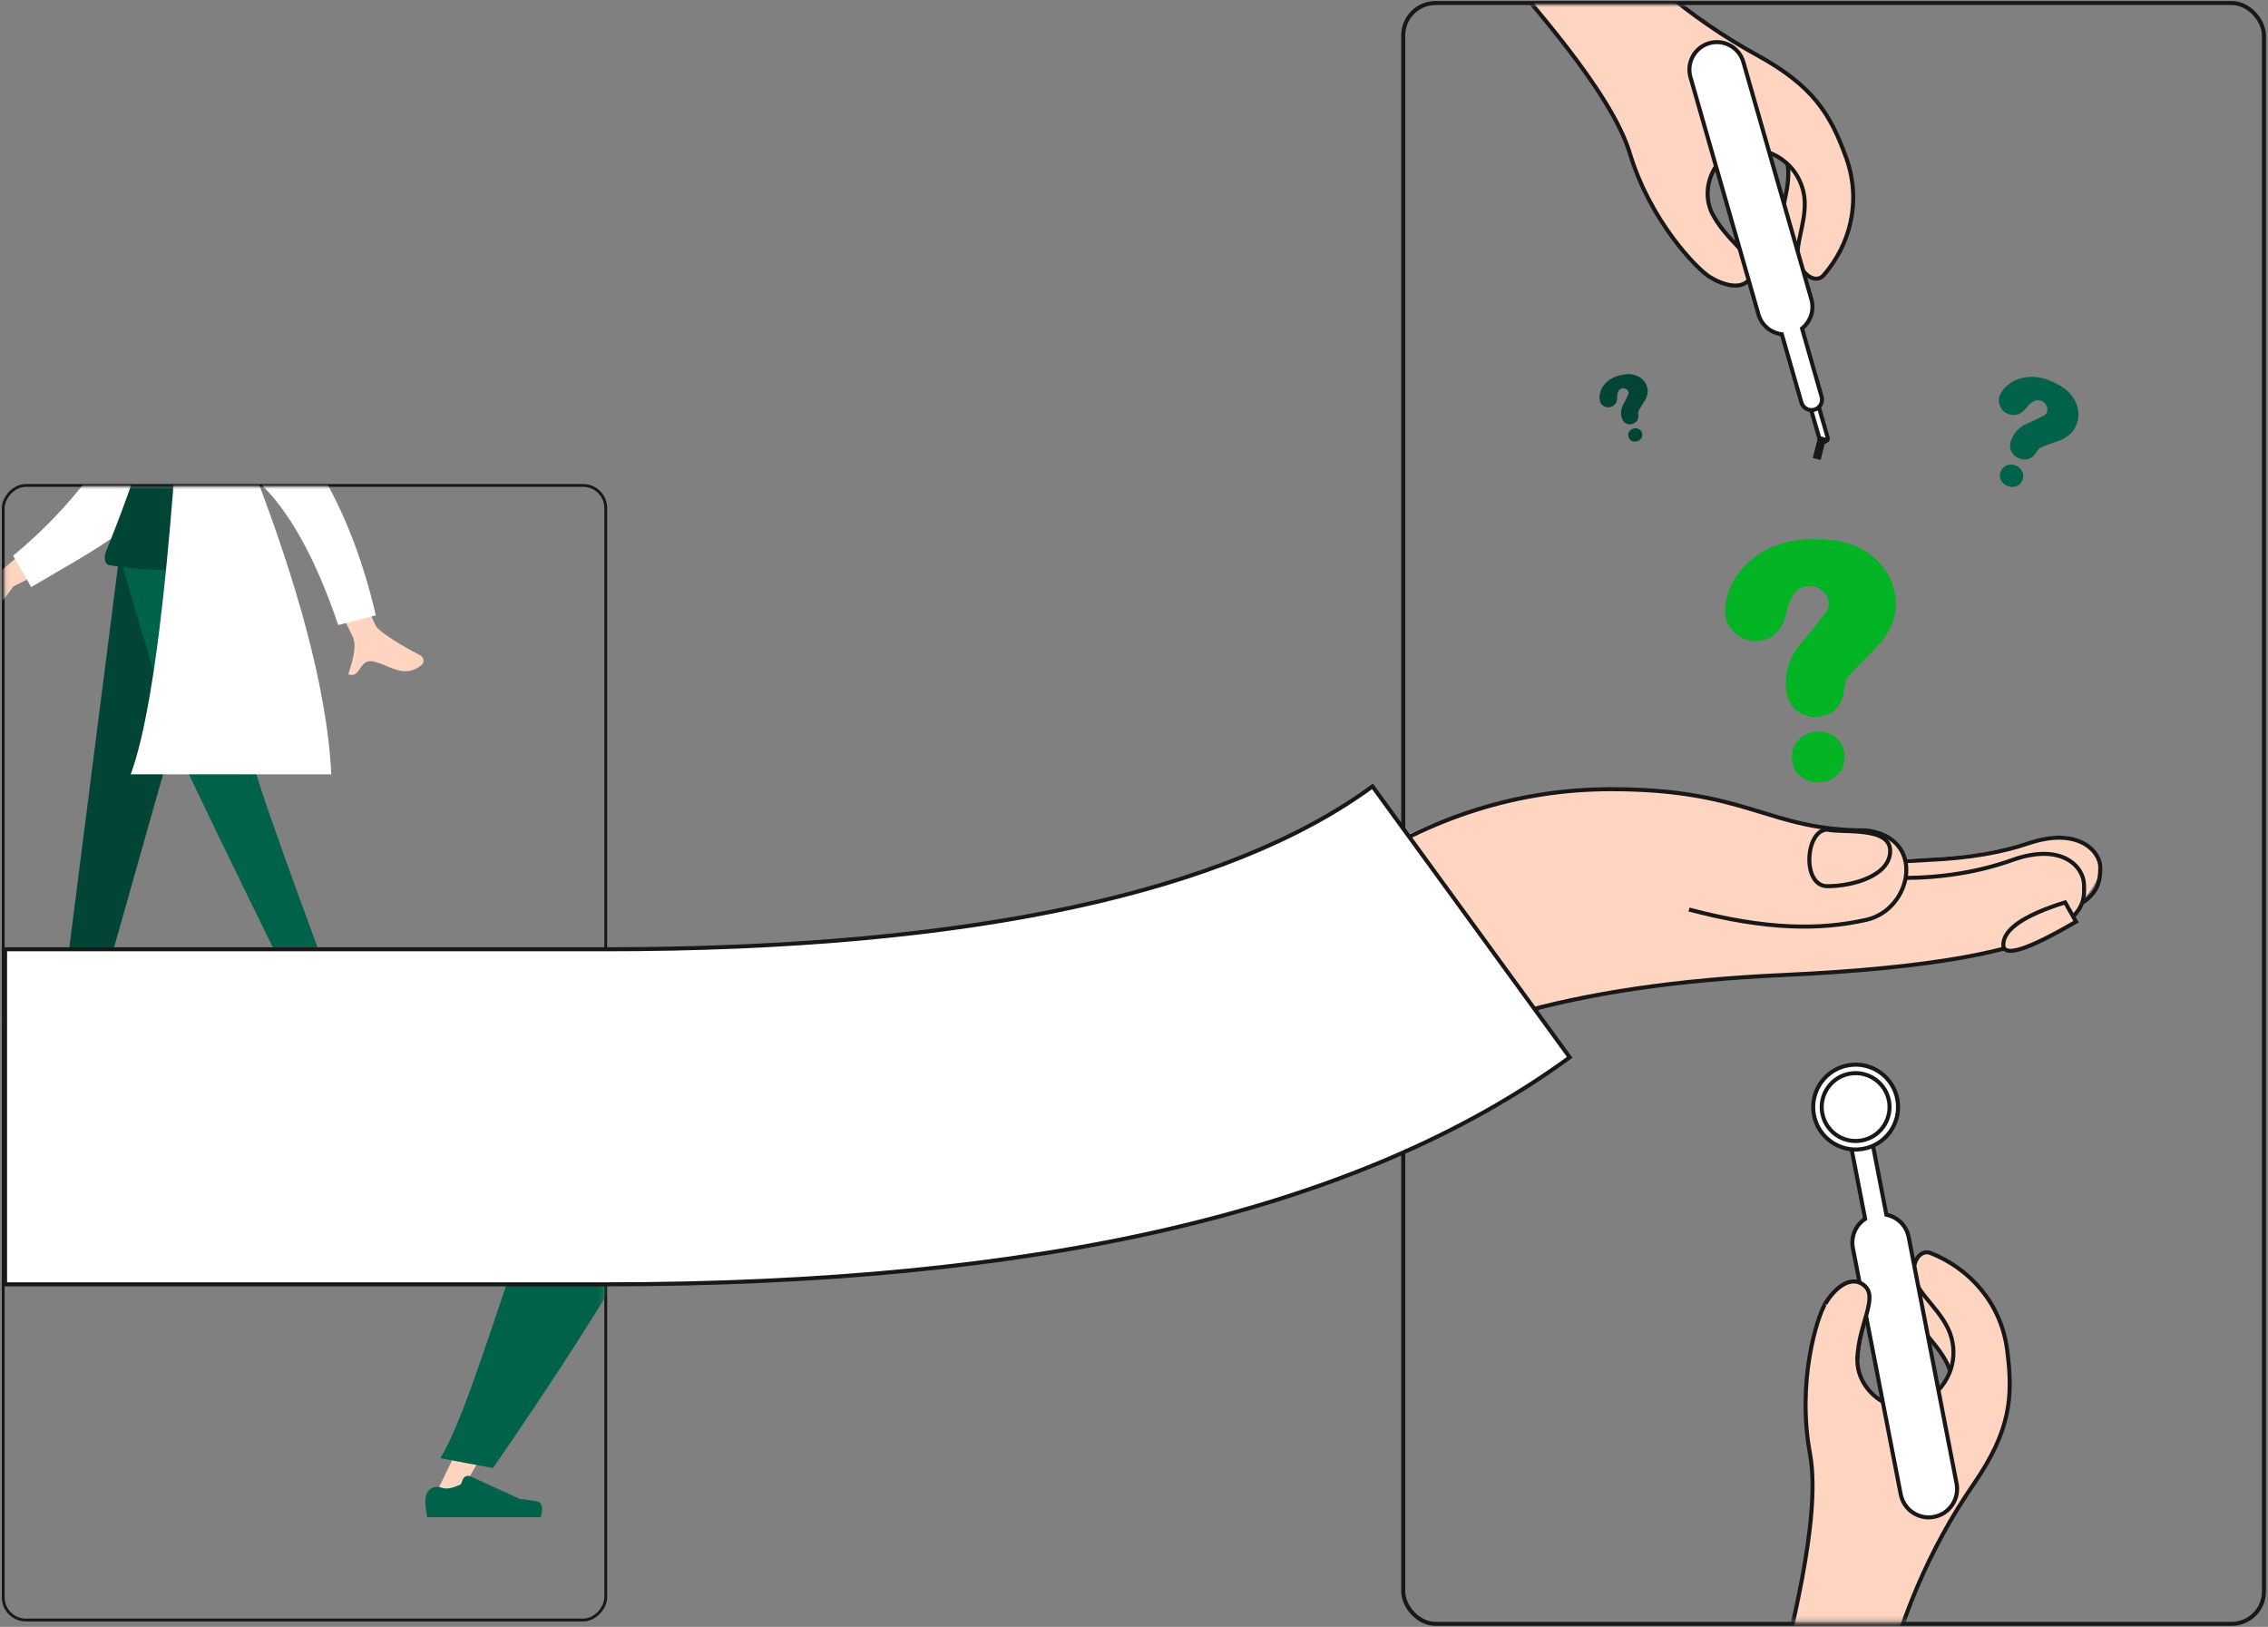 <?xml version="1.0" encoding="UTF-8"?>
<svg width="449px" height="322px" viewBox="0 0 449 322" version="1.1" xmlns="http://www.w3.org/2000/svg" xmlns:xlink="http://www.w3.org/1999/xlink">
    <rect x="0" y="0" width="449" height="322" fill="#808080" stroke="none"/>
    <!-- Generator: Sketch 64 (93537) - https://sketch.com -->
    <title>local-network-detail1</title>
    <desc>Created with Sketch.</desc>
    <defs>
        <rect id="path-1" x="0.163" y="0" width="118.72" height="224" rx="4.48"></rect>
        <rect id="path-3" x="0" y="0" width="54.4" height="113.6"></rect>
        <rect id="path-5" x="0" y="0" width="61.894" height="103.072"></rect>
        <rect id="path-7" x="0" y="0" width="70.4" height="94.4"></rect>
        <polygon id="path-9" points="-2.78739994e-13 -9.31936261e-14 59.731 -9.31936261e-14 59.598 116.078 -2.78739994e-13 101.054"></polygon>
    </defs>
    <g id="Kollega.app,-SLL-ja-SHL-WEB" stroke="none" stroke-width="1" fill="none" fill-rule="evenodd">
        <g id="Kollega-app-leiska" transform="translate(-824, -2526)">
            <g id="Local-network" transform="translate(0, 2329)">
                <g id="local-network-detail1" transform="translate(747, 117.36)">
                    <rect id="Mask" x="0" y="0" width="600" height="481.6"></rect>
                    <g id="Group-12" transform="translate(76.8, 80)">
                        <g id="Group-55" transform="translate(0, 96)">
                            <g id="Group-54" transform="translate(60.26, 112) scale(-1, 1) translate(-60.26, -112) translate(0.26, 0)">
                                <g id="Group-23" transform="translate(0.257, 0)">
                                    <mask id="mask-2" fill="white">
                                        <use xlink:href="#path-1"></use>
                                    </mask>
                                    <rect stroke="#181818" stroke-width="0.56" x="-0.117" y="-0.28" width="119.28" height="224.56" rx="4.48"></rect>
                                    <g id="😍Human/Standing" mask="url(#mask-2)">
                                        <g transform="translate(35.559, -48.628)">
                                            <g id="Head/Front" transform="translate(41.962, 0.347)">
                                                <g id="Head" transform="translate(0.312, 1.083)" fill="#B28B67">
                                                    <path d="M15.227,3.569 C17.54,7.79 17.265,18.497 14.275,19.251 C13.083,19.552 10.543,18.815 7.957,17.289 L9.581,28.527 L0,28.527 L3.298,13.478 C1.459,11.364 0.214,8.774 0.422,5.872 C1.021,-2.491 12.913,-0.651 15.227,3.569 Z"></path>
                                                </g>
                                                <path d="M10.345,0.544 C13.033,0.77 15.434,1.572 16.114,2.049 C16.114,4.54 15.621,5.279 11.409,5.214 C10.374,5.749 9.578,6.67 8.749,7.878 C9.116,12.879 10.086,15.379 11.66,15.379 C14.02,15.379 16.023,13.913 17.058,13.913 C17.813,13.913 17.645,14.837 17.144,15.523 C16.732,16.089 14.721,16.634 14.721,17.511 C14.721,18.388 16.31,17.71 16.31,18.23 C16.31,19.09 16.589,20.708 15.063,20.708 C13.519,20.708 9.093,20.157 8.334,17.914 C7.844,16.467 7.528,13.468 7.384,8.917 C7.29,8.904 7.195,8.899 7.099,8.899 C5.776,8.899 4.704,9.948 4.704,11.243 C4.704,11.901 4.98,12.495 5.425,12.92 C4.871,13.686 4.25,14.486 3.538,15.312 C0.864,13.741 -1.12,9.144 1.494,4.728 C2.217,2.565 3.852,1.409 5.784,0.873 C7.349,0.232 8.974,0.16 10.345,0.544 Z" id="Hair" fill="#191847"></path>
                                            </g>
                                            <g id="Bottom/Skinny-Jeans-1" transform="translate(17.308, 61.982)">
                                                <polygon id="Leg" fill="#024435" points="22.194 0 36.382 49.633 46.733 86.215 54.284 86.215 43.283 0"></polygon>
                                                <path d="M18.4,0 C18.071,25.581 16.952,39.534 16.608,41.858 C16.263,44.182 11.053,58.968 0.978,86.215 L8.799,86.215 C21.626,60.076 28.786,45.291 30.28,41.858 C31.774,38.426 36.383,24.473 43.326,0 L18.4,0 Z" id="Leg" fill="#00624B"></path>
                                                <g id="Left-Shoe" transform="translate(0, 84.95)" fill="#00624B">
                                                    <path d="M0,8.287 L0.391,0.027 L8.594,0.027 C12.484,2.78 17.562,5.009 23.829,6.714 L23.829,8.287 L8.985,8.287 L3.906,7.5 L3.906,8.287 L0,8.287 Z" id="Shoe"></path>
                                                </g>
                                                <g id="Right-Shoe" transform="translate(45.914, 84.95)" fill="#024435">
                                                    <path d="M0,8.287 L0.391,0.027 L8.594,0.027 C12.484,2.78 17.562,5.009 23.829,6.714 L23.829,8.287 L8.985,8.287 L3.906,7.5 L3.906,8.287 L0,8.287 Z" id="Shoe"></path>
                                                </g>
                                            </g>
                                            <g id="Body/Long-Sleeve-1" transform="translate(0.358, 20.378)">
                                                <path d="M19.192,30.996 L26.101,32.005 C18.685,48.185 14.709,56.742 14.174,57.676 C12.969,59.777 14.386,63.437 14.94,65.374 C12.14,66.187 13.034,61.837 9.494,62.922 C6.262,63.912 3.595,66.158 0.394,63.488 C0.001,63.16 -0.33,62.086 0.92,61.461 C4.036,59.903 8.611,57.052 9.322,56.001 C10.292,54.568 13.582,46.233 19.192,30.996 L19.192,30.996 Z M72.512,35.34 L84.287,45.378 C87.59,46.528 90.324,47.863 92.488,49.381 C92.987,49.907 93.563,50.943 91.362,50.616 L90.89,50.548 C88.839,50.259 86.806,50.098 86.474,50.783 C86.116,51.52 87.392,52.522 86.703,53.503 C86.244,54.156 84.42,52.308 81.229,47.957 L69.294,41.967 L72.512,35.34 Z" id="Skin" fill="#FFD5C1"></path>
                                                <path d="M46.219,4.187 L50.359,2.396 C57.416,16.422 67.274,29.728 82.728,40.343 L79.704,46.84 C66.379,40.444 53.876,35.663 48.024,24.828 C46.06,21.191 46.481,8.718 46.219,4.187 Z" id="Coat-Back" fill="#FFFFFF" transform="translate(64.473, 24.618) rotate(5) translate(-64.473, -24.618) "></path>
                                                <path d="M33.365,43.73 C45.628,45.037 55.281,45.037 62.322,43.73 C63.195,43.568 63.332,42.099 62.928,41.102 C56.627,25.578 52.307,12.033 52.307,1.25 C51.151,1.836 49.128,1.924 46.237,1.514 C38.469,12.625 34.899,25.375 33.365,43.73 Z" id="Shirt" fill="#024435"></path>
                                                <path d="M44.318,0.379 L44.306,0.582 L47.543,0.582 C48.29,4.995 50.627,64.205 57.795,84.55 L58.014,85.154 L18.302,85.154 C19.163,67.064 25.954,45.334 32.834,27.15 C26.75,32.747 21.449,42.232 16.928,55.604 L16.928,55.604 L9.489,53.684 C15.02,29.719 26.391,12.105 43.602,0.841 L43.714,0.582 L44.001,0.582 L44.318,0.379 Z" id="Coat-Front" fill="#FFFFFF"></path>
                                            </g>
                                        </g>
                                    </g>
                                    <g id="Group-53" mask="url(#mask-2)">
                                        <g transform="translate(-15.997, 152.628) scale(-1, 1) translate(15.997, -152.628) translate(-67.997, 100.128)">
                                            <path d="M71.771,7.289 C64.353,13.341 67.279,66.525 66.784,67.193 C66.564,67.49 54.795,70.001 31.477,74.724 L32.492,78.841 C59.776,77.536 74.211,75.871 75.797,73.846 C78.069,70.946 80.853,54.712 84.149,25.144 L71.771,7.289 Z" id="Leg" fill="#FFD5C1" transform="translate(57.813, 43.065) rotate(-55) translate(-57.813, -43.065) "></path>
                                            <path d="M35.42,70.397 L37.206,77.029 C57.551,79.406 70.954,76.536 75.665,72.049 C78.806,69.058 81.598,52.868 84.039,23.479 L70.798,4.569 C53.138,17.897 63.761,61.652 63.311,62.652 C62.861,63.652 52.135,64.423 35.42,70.397 Z" id="Pant" fill="#181818" transform="translate(59.73, 41.227) rotate(-55) translate(-59.73, -41.227) "></path>
                                            <g id="Right-Show" stroke-width="1" fill="none" transform="translate(76.856, 87.527) rotate(20) translate(-76.856, -87.527) translate(64.856, 83.027)">
                                                <path d="M0.517,4.178 C0.435,4.533 0.394,4.833 0.394,5.08 C0.394,5.775 0.513,6.79 0.749,8.124 C1.574,8.124 8.983,8.124 22.978,8.124 C23.556,6.256 23.222,5.247 21.978,5.098 C20.733,4.949 19.699,4.814 18.876,4.694 L9.214,0.48 C8.647,0.232 7.987,0.492 7.739,1.058 C7.737,1.063 7.736,1.067 7.734,1.071 L7.356,1.969 L7.356,1.969 C6.203,2.495 5.267,2.758 4.547,2.758 C4.221,2.758 3.826,2.686 3.361,2.543 L3.361,2.543 C2.179,2.178 0.925,2.84 0.559,4.021 C0.544,4.073 0.529,4.125 0.517,4.178 Z" id="shoe" fill="#181818"></path>
                                            </g>
                                            <polygon id="Leg" fill="#FFD5C1" points="42.343 10.08 22.118 58.633 2.24 99.68 6.93 99.68 58.24 10.08"></polygon>
                                            <g id="Left-Shot" stroke-width="1" fill="none" transform="translate(0, 95.2)">
                                                <path d="M0.547,4.32 C0.448,4.743 0.398,5.097 0.398,5.383 C0.398,6.12 0.518,7.195 0.757,8.608 C1.591,8.608 9.081,8.608 23.229,8.608 C23.813,6.629 23.476,5.56 22.217,5.402 C20.959,5.244 19.914,5.101 19.082,4.974 L9.33,0.516 C8.768,0.259 8.103,0.506 7.846,1.069 C7.839,1.084 7.832,1.1 7.826,1.117 L7.436,2.087 L7.436,2.087 C6.271,2.644 5.325,2.923 4.596,2.923 C4.27,2.923 3.876,2.848 3.413,2.699 L3.413,2.699 C2.236,2.321 0.974,2.969 0.595,4.147 C0.577,4.204 0.561,4.262 0.547,4.32 Z" id="shoe" fill="#00624B"></path>
                                            </g>
                                            <path d="M3.36,92.129 L13.8,94.08 C21.873,82.255 55.656,33.771 59.36,11.2 L36.118,11.2 C23.748,27.516 11.055,80.109 3.36,92.129 Z" id="Pant" fill="#00624B"></path>
                                        </g>
                                    </g>
                                </g>
                            </g>
                        </g>
                        <rect id="Mask" stroke="#181818" stroke-width="0.8" x="278" y="0.24" width="170.4" height="320.8" rx="6.4"></rect>
                        <g id="Group-9" transform="translate(348.8, 207.04)">
                            <mask id="mask-4" fill="white">
                                <use xlink:href="#path-3"></use>
                            </mask>
                            <g id="Mask"></g>
                            <g mask="url(#mask-4)">
                                <g transform="translate(26.077, 65.641) rotate(-279) translate(-26.077, -65.641) translate(-36.923, 17.641)">
                                    <g id="Group-39-Copy-2" stroke="none" stroke-width="1" fill="none" transform="translate(65.669, 48.077) rotate(-69) translate(-65.669, -48.077) translate(34.669, -3.923)">
                                        <mask id="mask-6" fill="white">
                                            <use xlink:href="#path-5"></use>
                                        </mask>
                                        <g id="Mask"></g>
                                        <g id="Group-39" mask="url(#mask-6)">
                                            <g transform="translate(-21.722, 1.532)">
                                                <path d="M41.909,75.27 C30.777,75.045 20.255,83.817 18.959,86.467 C17.662,89.117 45.457,85.815 45.822,91.86 C46.188,97.905 42.891,102.378 38.08,103.897 C33.269,105.415 27.474,102.998 24.355,104.126 C21.236,105.254 20.038,108.242 21.848,109.532 C28.492,114.264 37.639,115.895 46.187,111.804 C54.736,107.713 50.868,101.009 55.779,89.139 C61.723,74.771 73.605,62.518 91.427,52.379 C86.143,47.098 81.319,42.277 76.954,37.915 C71.182,43.683 54.374,74.963 41.909,75.27 Z" id="Path-3-Copy" stroke="#181818" stroke-width="0.8" fill="#FFD5C1" transform="translate(55.171, 76.025) scale(1, -1) rotate(-45) translate(-55.171, -76.025) "></path>
                                                <path d="M41.009,60.591 C27.56,66.164 19.121,76.528 17.824,79.178 C16.528,81.828 15.452,86.491 19.023,87.676 C22.594,88.86 24.759,82.581 30.34,78.71 C35.92,74.84 44.322,78.525 44.688,84.57 C45.053,90.615 41.757,95.089 36.946,96.607 C32.134,98.126 26.34,95.708 23.22,96.836 C20.101,97.964 18.904,100.953 20.714,102.242 C27.357,106.975 36.505,108.606 45.053,104.515 C53.601,100.424 58.806,96.356 63.717,84.486 C69.661,70.118 78.519,56.986 90.292,45.089 C85.009,39.809 80.185,34.988 75.82,30.626 C70.048,36.394 53.226,55.529 41.009,60.591 Z" id="Path-3-Copy" stroke="#181818" stroke-width="0.8" fill="#FFD5C1" transform="translate(53.445, 68.736) scale(1, -1) rotate(-45) translate(-53.445, -68.736) "></path>
                                                <g id="Group-38" stroke="none" stroke-width="1" fill="none" transform="translate(50.904, 37.69) rotate(-23) translate(-50.904, -37.69) translate(45.404, -0.81)">
                                                    <path d="M5.23,-0.4 C4.639,-0.4 4.103,-0.16 3.715,0.228 C3.327,0.616 3.087,1.152 3.087,1.743 L3.086,16.056 C2.092,16.466 1.242,17.152 0.629,18.018 C-0.019,18.935 -0.4,20.055 -0.4,21.264 L-0.4,70.928 C-0.4,72.483 0.23,73.89 1.249,74.909 C2.268,75.928 3.676,76.558 5.23,76.558 C6.785,76.558 8.193,75.928 9.212,74.909 C10.231,73.89 10.861,72.483 10.861,70.928 L10.861,21.264 C10.861,20.055 10.48,18.935 9.831,18.017 C9.219,17.151 8.368,16.465 7.374,16.056 L7.374,1.743 C7.374,1.152 7.134,0.616 6.746,0.228 C6.358,-0.16 5.822,-0.4 5.23,-0.4 Z" id="Combined-Shape" stroke="#181818" stroke-width="0.8" fill="#FFFFFF"></path>
                                                </g>
                                            </g>
                                        </g>
                                    </g>
                                    <g id="Group-8" stroke="none" stroke-width="1" fill="none" transform="translate(0.047, 38.473)">
                                        <g id="Group-10" transform="translate(0.55, 0.316)" fill="#FFFFFF" stroke="#181818" stroke-width="0.8">
                                            <circle id="Oval" cx="8" cy="8" r="8.4"></circle>
                                            <circle id="Oval" cx="8" cy="8" r="6.716"></circle>
                                        </g>
                                    </g>
                                    <path d="M44.01,48.844 C42.689,51.496 41.573,56.154 45.145,57.307 C48.718,58.46 50.939,52.183 56.567,48.28" id="Path-3-Copy" stroke="#181818" stroke-width="0.8" fill="#FFD5C1" transform="translate(49.655, 52.863) scale(1, -1) rotate(24) translate(-49.655, -52.863) "></path>
                                </g>
                            </g>
                        </g>
                        <g id="Group-11" transform="translate(302.4, 0.64)">
                            <mask id="mask-8" fill="white">
                                <use xlink:href="#path-7"></use>
                            </mask>
                            <g id="Mask"></g>
                            <g mask="url(#mask-8)">
                                <g transform="translate(35.319, 26.74) rotate(-233) translate(-35.319, -26.74) translate(-8.681, -37.76)">
                                    <path d="M71.553,8.025 C71.407,8.172 71.317,8.375 71.317,8.598 L71.37,24.716 C71.371,24.94 71.462,25.142 71.609,25.289 C71.756,25.436 71.959,25.527 72.187,25.528 C72.412,25.527 72.614,25.436 72.76,25.289 C72.906,25.142 72.996,24.939 72.995,24.716 L72.942,8.599 C72.942,8.374 72.85,8.171 72.702,8.024 C72.58,7.902 72.47,7.701 71.553,8.025 Z" id="Rectangle" stroke="#181818" stroke-width="0.8" fill="#FFFFFF" transform="translate(72.156, 16.657) rotate(37) translate(-72.156, -16.657) "></path>
                                    <g id="Group-39" stroke="none" stroke-width="1" fill="none" transform="translate(43.761, 64.393) scale(-1, 1) rotate(-14) translate(-43.761, -64.393) translate(13.761, 5.893)">
                                        <mask id="mask-10" fill="white">
                                            <use xlink:href="#path-9"></use>
                                        </mask>
                                        <g id="Mask"></g>
                                        <g mask="url(#mask-10)">
                                            <g transform="translate(-21.563, 1.383)">
                                                <path d="M40.927,74.075 C30.1,73.942 19.798,82.556 18.516,85.143 C17.235,87.731 44.297,84.305 44.606,90.182 C44.915,96.06 41.675,100.437 36.983,101.951 C32.291,103.465 26.673,101.158 23.63,102.279 C20.587,103.401 19.399,106.317 21.15,107.557 C27.576,112.11 36.462,113.626 44.808,109.581 C53.155,105.536 49.444,99.044 54.312,87.459 C60.205,73.438 71.858,61.427 89.271,51.427 C84.172,46.331 79.516,41.679 75.304,37.469 C69.645,43.125 53.055,73.681 40.927,74.075 Z" id="Path-3-Copy" stroke="#181818" stroke-width="0.8" fill="#FFD5C1" transform="translate(53.872, 74.698) scale(1, -1) rotate(-45) translate(-53.872, -74.698) "></path>
                                                <path d="M40.124,59.729 C26.998,65.254 18.709,75.4 17.428,77.987 C16.147,80.575 15.064,85.119 18.528,86.244 C21.993,87.369 24.147,81.244 29.606,77.437 C35.064,73.629 43.209,77.149 43.518,83.026 C43.827,88.904 40.586,93.281 35.894,94.795 C31.202,96.309 25.584,94.002 22.541,95.123 C19.499,96.244 18.311,99.161 20.062,100.401 C26.488,104.953 35.373,106.47 43.72,102.425 C52.067,98.38 57.161,94.383 62.029,82.798 C67.921,68.777 76.639,55.934 88.183,44.271 C83.084,39.175 78.428,34.523 74.216,30.313 C68.557,35.968 52.046,54.712 40.124,59.729 Z" id="Path-3-Copy" stroke="#181818" stroke-width="0.8" fill="#FFD5C1" transform="translate(52.191, 67.542) scale(1, -1) rotate(-45) translate(-52.191, -67.542) "></path>
                                                <g id="Group-38" stroke="none" stroke-width="1" fill="none" transform="translate(49.807, 36.769) rotate(-23) translate(-49.807, -36.769) translate(44.307, -0.731)">
                                                    <path d="M5.048,-0.4 C4.473,-0.4 3.952,-0.167 3.575,0.21 C3.198,0.587 2.965,1.107 2.965,1.683 L2.965,15.732 C2.007,16.128 1.187,16.79 0.596,17.626 C-0.031,18.514 -0.4,19.597 -0.4,20.767 L-0.4,69.62 C-0.4,71.124 0.21,72.486 1.196,73.472 C2.181,74.458 3.543,75.067 5.048,75.067 C6.552,75.067 7.914,74.458 8.9,73.472 C9.886,72.486 10.495,71.124 10.495,69.62 L10.495,20.767 C10.495,19.597 10.127,18.514 9.499,17.626 C8.908,16.79 8.088,16.128 7.13,15.732 L7.13,1.683 C7.13,1.107 6.897,0.587 6.52,0.21 C6.143,-0.167 5.623,-0.4 5.048,-0.4 Z" id="Combined-Shape" stroke="#181818" stroke-width="0.8" fill="#FFFFFF"></path>
                                                </g>
                                            </g>
                                        </g>
                                    </g>
                                    <path d="M80.224,9.139 L80.724,12.83 L81.517,12.722 L81.017,9.032 L80.224,9.139 Z" id="Rectangle" stroke="#181818" stroke-width="0.8" fill="#FFFFFF" transform="translate(80.717, 9.097) rotate(-285) translate(-80.717, -9.097) "></path>
                                </g>
                            </g>
                        </g>
                        <g id="Group-19" transform="translate(248, 58.64)">
                            <path d="M164.43,119.089 C163.928,123.485 158.346,131.658 104.911,133.947 C63.325,135.729 34.262,143.747 17.722,158 L0,125.262 C17.722,111.899 41.114,97.2 70.177,97.2 C97.823,97.2 101.367,105.218 121.215,105.218 C125.155,105.654 127.503,107.448 128.558,109.734 C128.67,109.978 128.822,110.359 129.013,110.877 C129.013,112.449 129.013,113.903 129.013,115.24 C128,109.672 129.6,111.231 134.549,110.754 C142.053,110.408 148.478,109.336 153.823,107.536 C163.747,104.196 168,109.226 168,112.213 C168,114.205 166.872,116.494 164.615,119.08 C164.981,118.747 164.92,118.75 164.43,119.089 Z" id="Path-15-Copy-2" fill="#FFD5C1"></path>
                            <path d="M17.6,159.6 C34.19,144.423 63.342,135.886 105.055,133.989 C167.624,131.143 164.78,119.761 164.78,116.204 C164.78,112.647 160.514,107.667 150.56,111.224 C144.055,113.548 136.867,114.733 128.996,114.779" id="Path-15" stroke="#181818" stroke-width="0.8"></path>
                            <path d="M164.603,119.6 C167.39,117.574 168,115.673 168,112.65 C168,109.627 163.731,104.536 153.77,107.917 C148.399,109.74 141.942,110.825 134.4,111.174 C133.211,111.229 131.611,111.318 129.6,111.44" id="Path-15-Copy" stroke="#181818" stroke-width="0.8"></path>
                            <path d="M19.2,113.532 C35.576,102.644 52.889,97.2 71.137,97.2 C98.509,97.2 102.018,105.366 121.669,105.366 C133.601,106.727 130.793,121.018 121.669,123.059 C112.545,125.101 102.018,125.101 86.577,121.018" id="Path-14" stroke="#181818" stroke-width="0.8" fill="#FFD5C1"></path>
                            <path d="M113.97,105.2 C116.895,105.9 126.4,104.5 126.4,109.4 C126.4,114.3 119.088,116.4 113.97,116.4 C108.851,116.4 109.583,105.2 113.97,105.2 Z" id="Path-16" stroke="#181818" stroke-width="0.8" fill="#FFD5C1"></path>
                            <g id="Group-4" transform="translate(119.335, 61.245) rotate(-7) translate(-119.335, -61.245) translate(65.335, 6.745)">
                                <g id="Group-6" transform="translate(44.797, 63.894) rotate(1) translate(-44.797, -63.894) translate(24.797, 37.394)" fill="#02B423">
                                    <g id="Group-5" transform="translate(0.394, 0.429)">
                                        <g id="Group-7" transform="translate(19.727, 25.868) rotate(3) translate(-19.727, -25.868) translate(1.727, 1.368)">
                                            <path d="M17.755,48.505 C16.451,48.505 15.312,48.097 14.339,47.28 C13.366,46.464 12.88,45.321 12.88,43.852 C12.88,42.549 13.351,41.453 14.292,40.563 C15.234,39.674 16.389,39.229 17.757,39.229 C19.105,39.228 20.238,39.673 21.158,40.562 C22.077,41.451 22.537,42.547 22.536,43.85 C22.536,45.298 22.055,46.436 21.092,47.263 C20.129,48.091 19.017,48.505 17.755,48.505 Z" id="Path" stroke="#02B423" stroke-width="0.8" transform="translate(17.708, 43.867) rotate(2) translate(-17.708, -43.867) "></path>
                                            <path d="M0.872,14.395 C0.872,12.193 1.59,10.015 2.975,7.888 C4.351,5.775 6.328,4.052 8.867,2.717 C11.416,1.378 14.352,0.717 17.648,0.718 C20.926,0.718 24.511,1.318 26.811,2.383 C29.266,3.52 31.209,5.104 32.594,7.127 C33.998,9.178 34.714,11.449 34.714,13.882 C34.714,15.81 34.294,17.554 33.44,19.076 C32.676,20.438 31.758,21.626 30.687,22.633 C29.76,23.505 28.132,24.941 25.804,26.94 C25.224,27.448 24.771,27.883 24.45,28.237 C24.183,28.531 24.005,28.772 23.916,28.938 C23.801,29.154 23.716,29.36 23.658,29.557 C23.57,29.856 23.423,30.444 23.245,31.196 C22.68,34.17 20.615,35.903 17.627,35.903 C16.088,35.903 14.71,35.388 13.608,34.375 C12.418,33.28 11.854,31.738 11.853,29.914 C11.853,28.084 12.158,26.447 12.787,25.017 C13.386,23.655 14.189,22.448 15.19,21.408 C15.18,21.418 16.508,20.069 17.102,19.446 C18.172,18.323 19.353,17.028 20.758,15.418 C22.533,13.382 20.7,9.995 17.649,9.994 C15.205,9.994 13.892,11.818 12.763,15.423 C11.836,18.384 9.782,20.112 6.928,20.112 C5.281,20.112 3.813,19.523 2.654,18.38 C1.507,17.25 0.872,15.894 0.872,14.395 Z" id="Path" fill-rule="nonzero" transform="translate(17.793, 18.31) rotate(-1) translate(-17.793, -18.31) "></path>
                                        </g>
                                    </g>
                                </g>
                                <g id="Group-6-Copy" transform="translate(92.325, 24.385) rotate(26) translate(-92.325, -24.385) translate(82.325, 10.885)" fill="#00624B">
                                    <g id="Group-5" transform="translate(0.34, 0.844)">
                                        <g id="Group-7" transform="translate(9.809, 12.637) rotate(3) translate(-9.809, -12.637) translate(1.309, 0.637)">
                                            <path d="M8.521,23.297 C7.895,23.297 7.348,23.105 6.882,22.721 C6.415,22.337 6.182,21.8 6.182,21.109 C6.183,20.495 6.409,19.979 6.861,19.56 C7.313,19.141 7.868,18.932 8.525,18.931 C9.172,18.93 9.716,19.139 10.157,19.557 C10.598,19.976 10.818,20.491 10.817,21.104 C10.817,21.786 10.585,22.321 10.123,22.711 C9.661,23.101 9.127,23.296 8.521,23.297 Z" id="Path" transform="translate(8.5, 21.114) rotate(2) translate(-8.5, -21.114) "></path>
                                            <path d="M0.418,7.242 C0.417,6.206 0.762,5.181 1.426,4.18 C2.086,3.186 3.035,2.375 4.254,1.748 C5.477,1.118 6.886,0.808 8.468,0.808 C10.041,0.809 11.763,1.092 12.866,1.594 C14.045,2.129 14.978,2.875 15.643,3.827 C16.318,4.792 16.661,5.861 16.662,7.006 C16.662,7.913 16.461,8.734 16.051,9.45 C15.685,10.091 15.244,10.65 14.731,11.123 C14.285,11.534 13.504,12.209 12.387,13.15 C12.109,13.389 11.892,13.593 11.738,13.76 C11.609,13.898 11.524,14.011 11.482,14.09 C11.426,14.191 11.386,14.288 11.358,14.381 C11.316,14.522 11.245,14.798 11.16,15.152 C10.889,16.551 9.898,17.367 8.464,17.366 C7.725,17.366 7.064,17.124 6.535,16.646 C5.963,16.131 5.692,15.405 5.692,14.547 C5.691,13.686 5.837,12.915 6.139,12.243 C6.426,11.602 6.811,11.034 7.292,10.544 C7.287,10.549 7.924,9.915 8.209,9.621 C8.723,9.093 9.289,8.484 9.963,7.726 C10.815,6.769 9.934,5.174 8.47,5.174 C7.297,5.173 6.667,6.032 6.126,7.728 C5.681,9.121 4.696,9.934 3.326,9.933 C2.535,9.933 1.831,9.655 1.274,9.117 C0.723,8.586 0.418,7.947 0.418,7.242 Z" id="Path" fill-rule="nonzero" transform="translate(8.54, 9.087) rotate(-1) translate(-8.54, -9.087) "></path>
                                        </g>
                                    </g>
                                </g>
                                <g id="Group-6-Copy-2" transform="translate(14.297, 10.014) rotate(-12) translate(-14.297, -10.014) translate(7.797, 1.514)" fill="#024435">
                                    <g id="Group-5" transform="translate(0.804, 0.506)">
                                        <g id="Group-7" transform="translate(6.034, 8.189) rotate(3) translate(-6.034, -8.189) translate(0.534, 0.689)">
                                            <path d="M5.113,13.978 C4.737,13.978 4.409,13.863 4.129,13.633 C3.849,13.402 3.709,13.08 3.709,12.665 C3.71,12.297 3.846,11.988 4.117,11.736 C4.388,11.485 4.721,11.359 5.115,11.359 C5.503,11.358 5.829,11.484 6.094,11.734 C6.359,11.985 6.491,12.295 6.49,12.663 C6.49,13.071 6.351,13.393 6.074,13.627 C5.796,13.861 5.476,13.978 5.113,13.978 Z" id="Path" transform="translate(5.1, 12.668) rotate(2) translate(-5.1, -12.668) "></path>
                                            <path d="M0.251,4.345 C0.25,3.724 0.457,3.108 0.856,2.508 C1.252,1.912 1.821,1.425 2.552,1.049 C3.286,0.671 4.132,0.485 5.081,0.485 C6.025,0.485 7.058,0.655 7.72,0.956 C8.427,1.277 8.987,1.725 9.386,2.296 C9.791,2.875 9.997,3.517 9.997,4.204 C9.997,4.748 9.877,5.24 9.631,5.67 C9.411,6.054 9.147,6.39 8.838,6.674 C8.571,6.92 8.103,7.325 7.432,7.89 C7.265,8.033 7.135,8.156 7.043,8.256 C6.966,8.339 6.915,8.407 6.889,8.454 C6.856,8.515 6.831,8.573 6.815,8.628 C6.789,8.713 6.747,8.879 6.696,9.091 C6.533,9.931 5.939,10.42 5.078,10.42 C4.635,10.42 4.238,10.274 3.921,9.988 C3.578,9.678 3.415,9.243 3.415,8.728 C3.415,8.211 3.502,7.749 3.683,7.346 C3.856,6.961 4.087,6.62 4.375,6.327 C4.372,6.33 4.754,5.949 4.926,5.773 C5.234,5.456 5.574,5.09 5.978,4.636 C6.489,4.061 5.961,3.105 5.082,3.104 C4.378,3.104 4,3.619 3.676,4.637 C3.409,5.472 2.817,5.96 1.995,5.96 C1.521,5.96 1.098,5.793 0.764,5.47 C0.434,5.151 0.251,4.768 0.251,4.345 Z" id="Path" fill-rule="nonzero" transform="translate(5.124, 5.452) rotate(-1) translate(-5.124, -5.452) "></path>
                                        </g>
                                    </g>
                                </g>
                            </g>
                            <path d="M163.2,123.421 L161.04,119.6 C152.88,122.147 148.8,124.949 148.8,128.006 C148.8,130.553 153.6,129.025 163.2,123.421 Z" id="Path-17" stroke="#181818" stroke-width="0.8" fill="#FFD5C1"></path>
                        </g>
                        <path d="M271.915,155.281 C243.503,176.117 192.74,187.525 119.965,187.525 L1.2,187.525 L1.2,253.84 L119.965,253.84 C205.494,253.84 269.048,239.527 310.959,208.912 L271.915,155.281 Z" id="Path-8" stroke="#181818" stroke-width="0.8" fill="#FFFFFF" fill-rule="nonzero"></path>
                    </g>
                </g>
            </g>
        </g>
    </g>
</svg>